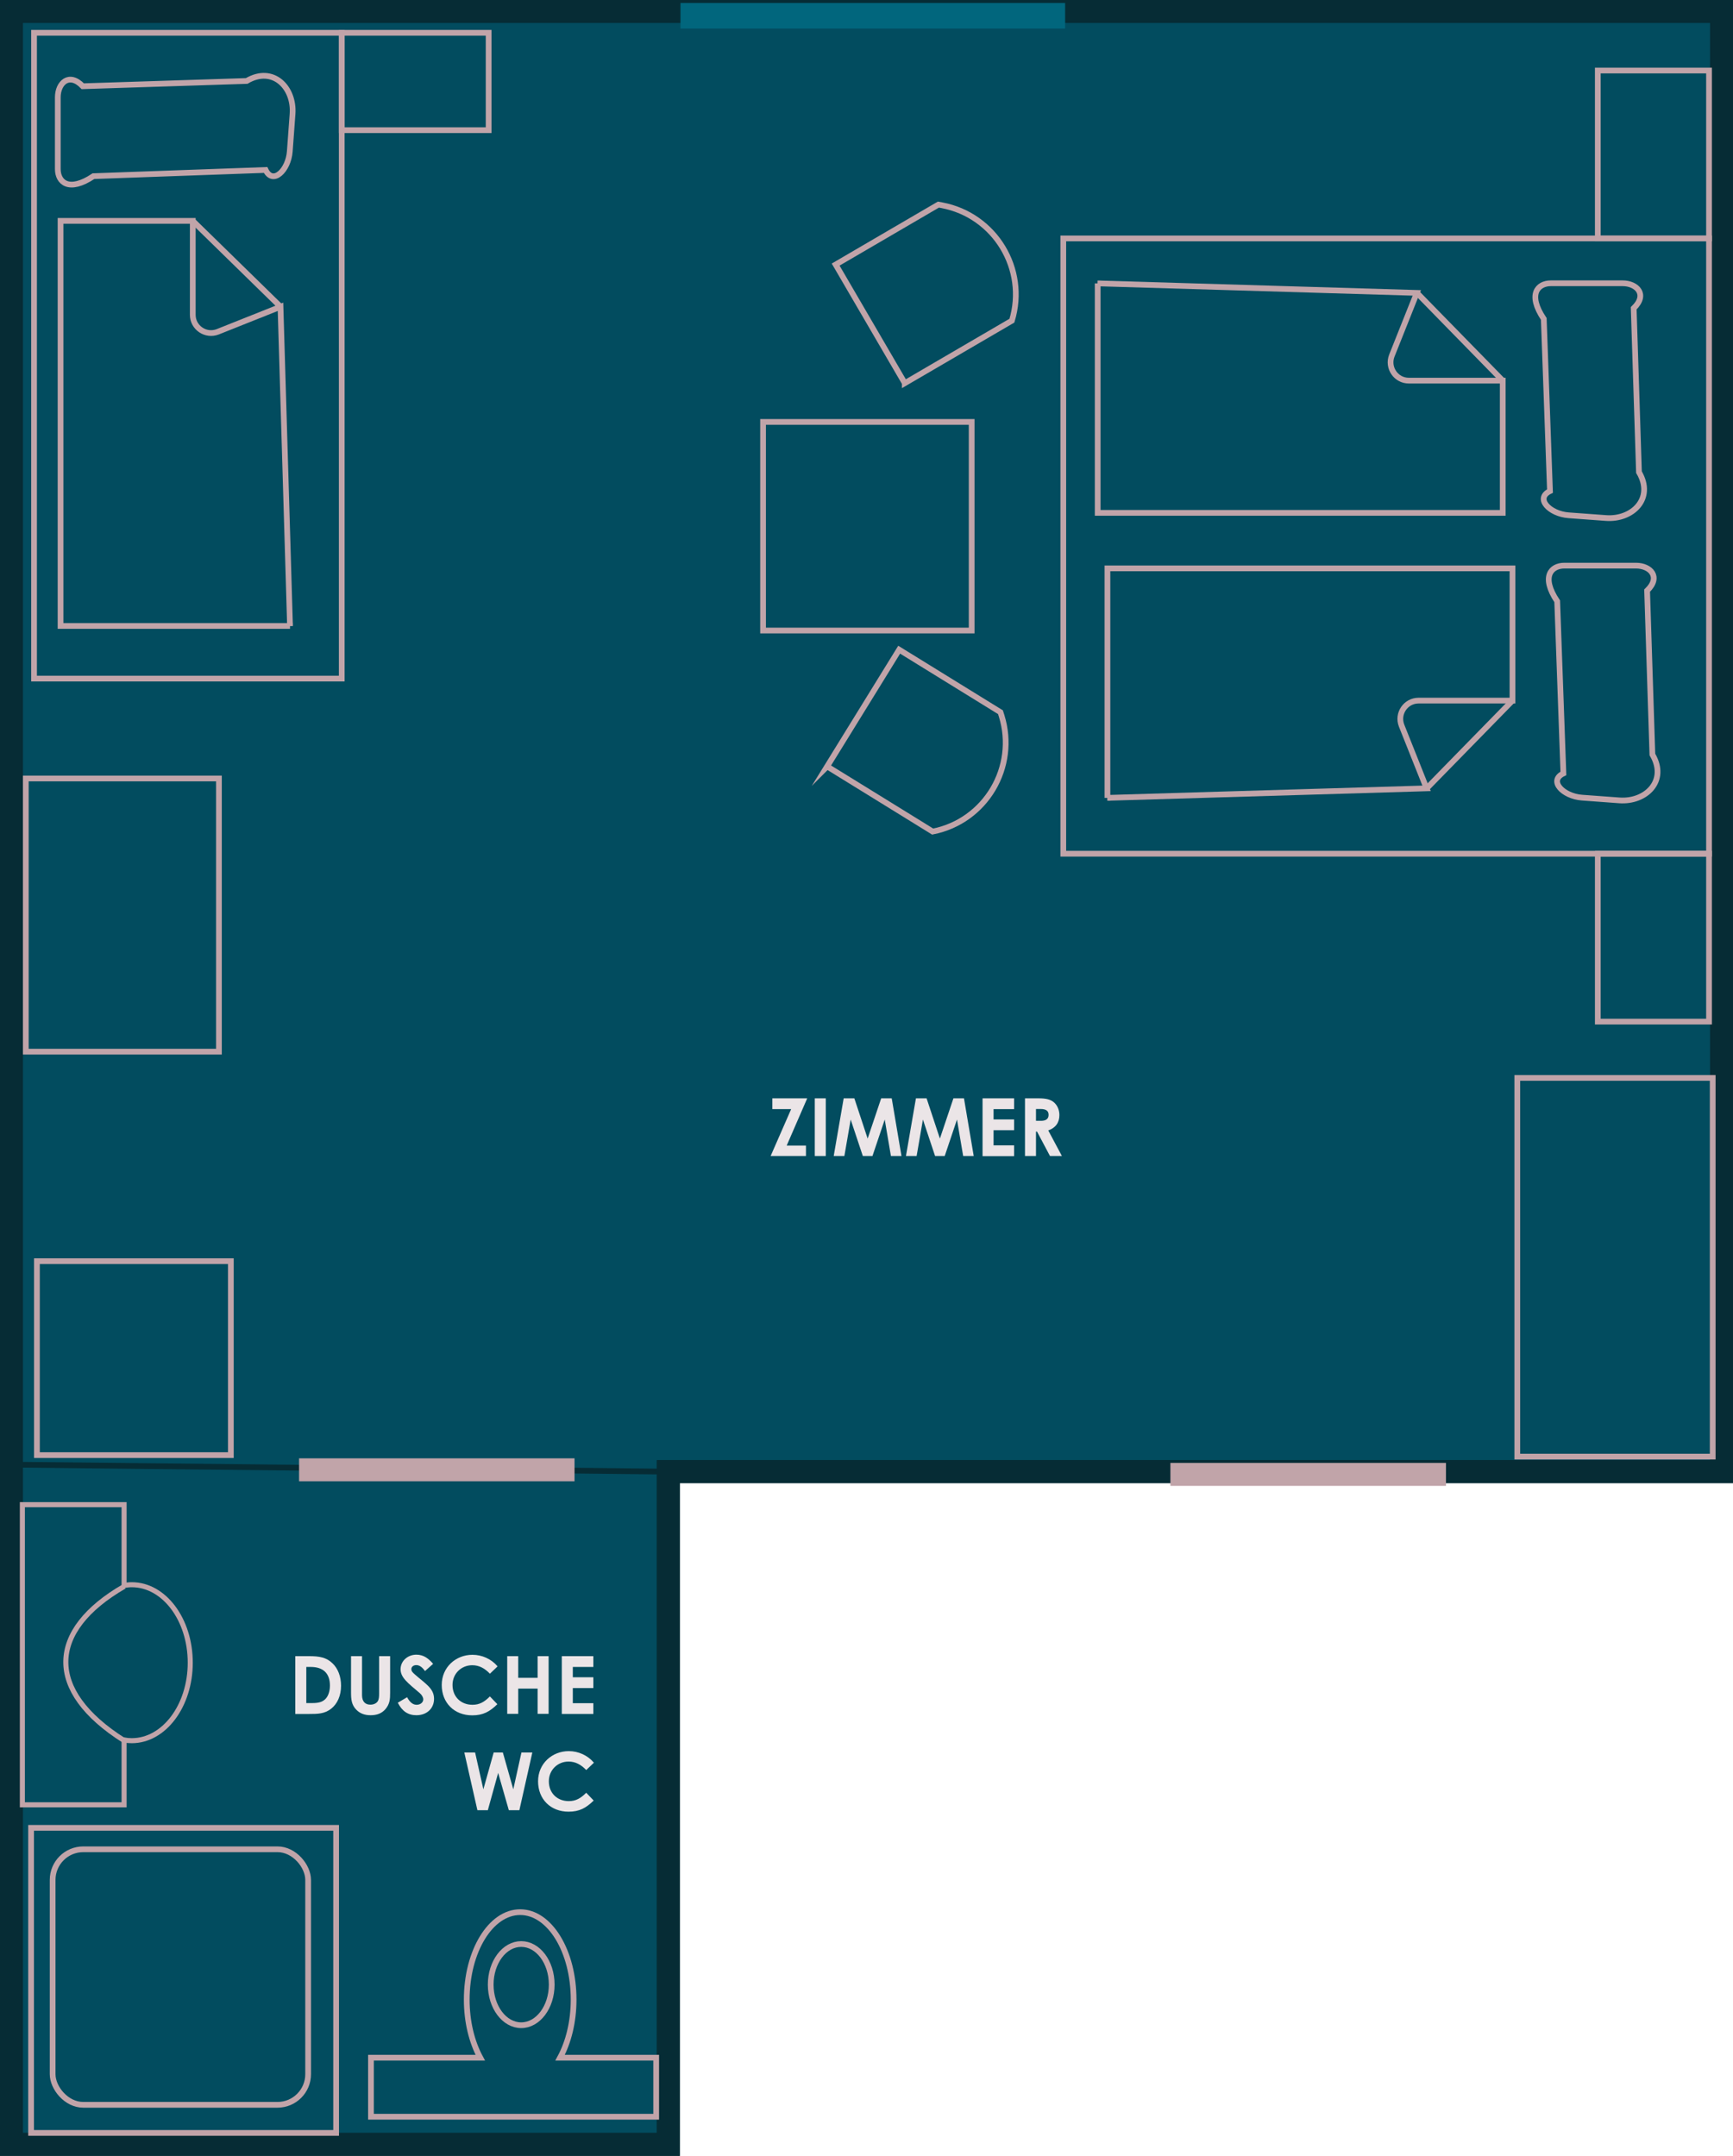<svg xmlns="http://www.w3.org/2000/svg" id="Ebene_2" data-name="Ebene 2" viewBox="0 0 151.12 187.98"><defs><style>      .cls-1 {        fill: #024c5f;      }      .cls-1, .cls-2, .cls-3, .cls-4, .cls-5, .cls-6 {        stroke-miterlimit: 10;      }      .cls-1, .cls-4, .cls-5 {        stroke-width: 2px;      }      .cls-1, .cls-4, .cls-6 {        stroke: #062c35;      }      .cls-2 {        stroke-width: .44px;      }      .cls-2, .cls-3, .cls-4, .cls-5, .cls-6 {        fill: none;      }      .cls-2, .cls-3, .cls-5 {        stroke: #c1a4a9;      }      .cls-3, .cls-6 {        stroke-width: .5px;      }      .cls-7 {        fill: #ebe5e7;      }      .cls-8 {        fill: #01667d;      }    </style></defs><g id="Ebene_2-2" data-name="Ebene 2"><polygon class="cls-1" points="1 1 1 186.98 58.28 186.98 58.28 128.32 150.12 128.32 150.12 1 1 1"></polygon><polygon class="cls-4" points="1 1 1 186.98 58.28 186.98 58.28 128.32 150.12 128.32 150.12 1 1 1"></polygon><line class="cls-6" x1="58.28" y1="128.32" x2="1" y2="127.71"></line><polygon class="cls-3" points="92.72 20.79 92.72 47.62 92.72 74.44 149.03 74.44 149.03 47.62 149.03 20.79 92.72 20.79"></polygon><path class="cls-3" d="M95.72,24.71v20.01s35.32,0,35.32,0v-11.53s-8.19,0-8.19,0c-1.12,0-1.89-1.13-1.48-2.18l2.18-5.47-27.84-.83Z"></path><line class="cls-3" x1="123.56" y1="25.54" x2="131.04" y2="33.19"></line><path class="cls-3" d="M96.57,69.57v-20.01s35.32,0,35.32,0v11.53s-8.19,0-8.19,0c-1.12,0-1.89,1.13-1.48,2.18l2.18,5.47-27.84.83Z"></path><line class="cls-3" x1="124.41" y1="68.74" x2="131.89" y2="61.09"></line><path class="cls-3" d="M134.62,27.82l.54,15c-1.33.64-.03,1.99,1.62,2.11l3.26.24c2.3.17,4.24-1.69,2.88-4l-.46-14.29c1.25-1.21.26-2.18-.96-2.18h-6.26c-1.14,0-2.06.95-.62,3.11Z"></path><path class="cls-3" d="M135.79,52.44l.54,15c-1.33.64-.03,1.99,1.62,2.11l3.26.24c2.3.17,4.24-1.69,2.88-4l-.46-14.29c1.25-1.21.26-2.18-.96-2.18h-6.26c-1.14,0-2.06.95-.62,3.11Z"></path><path class="cls-3" d="M78.9,33.41l-6.03-10.34,8.96-5.23.32.06c4.61.88,7.45,5.56,6.09,10.06l-2.45,1.43-6.89,4.02Z"></path><path class="cls-3" d="M72.12,66.84l6.29-10.19,8.83,5.45.1.31c1.39,4.48-1.4,9.19-6.01,10.1l-2.41-1.49-6.79-4.19Z"></path><rect class="cls-3" x="66.54" y="36.79" width="18.19" height="18.19" transform="translate(151.27 91.77) rotate(180)"></rect><polygon class="cls-3" points="2.97 59.17 16.38 59.17 29.8 59.17 29.8 2.86 16.38 2.86 2.97 2.86 2.97 59.17"></polygon><path class="cls-3" d="M25.29,54.58H5.28s0-35.32,0-35.32h11.53s0,8.19,0,8.19c0,1.12,1.13,1.89,2.18,1.48l5.47-2.18.83,27.84Z"></path><line class="cls-3" x1="24.46" y1="26.74" x2="16.81" y2="19.26"></line><path class="cls-3" d="M8.16,15.36l15-.54c.64,1.33,1.99.03,2.11-1.62l.24-3.26c.17-2.3-1.69-4.24-4-2.88l-14.29.46c-1.21-1.25-2.18-.26-2.18.96v6.26c0,1.14.95,2.06,3.11.62Z"></path><rect class="cls-3" x="29.8" y="2.86" width="12.81" height="8.49"></rect><rect class="cls-3" x="2.25" y="67.88" width="16.84" height="23.82"></rect><rect class="cls-3" x="3.22" y="109.97" width="16.91" height="16.91"></rect><line class="cls-5" x1="126.09" y1="128.56" x2="102.06" y2="128.56"></line><line class="cls-5" x1="50.1" y1="128.16" x2="26.08" y2="128.16"></line><rect class="cls-8" x="75" y="-15.39" width="2.23" height="33.54" transform="translate(77.49 -74.74) rotate(90)"></rect><rect class="cls-3" x="139.33" y="6.15" width="9.7" height="14.64"></rect><rect class="cls-3" x="139.33" y="74.44" width="9.7" height="14.64"></rect><rect class="cls-3" x="132.31" y="93.99" width="17.04" height="33.02"></rect><path class="cls-2" d="M1.95,131.2v26.17s8.87,0,8.87,0v-5.65c.22.04.44.06.67.06,2.82,0,5.1-3.05,5.1-6.8,0-3.76-2.28-6.8-5.1-6.8-.23,0-.45.03-.67.06v-7.04H1.95Z"></path><path class="cls-2" d="M10.84,151.8l-.03-.04c-6.87-4.34-6.66-9.58.03-13.44h0"></path><rect class="cls-3" x="2.71" y="159.38" width="26.6" height="26.6"></rect><rect class="cls-3" x="4.59" y="161.25" width="22.28" height="22.28" rx="2.67" ry="2.67"></rect><path class="cls-3" d="M57.22,179.42h-8.38c.73-1.35,1.18-3.12,1.18-5.06,0-4.22-2.08-7.63-4.66-7.63s-4.66,3.42-4.66,7.63c0,1.94.45,3.71,1.18,5.06h-9.53s0,5.15,0,5.15h24.87s0-5.15,0-5.15Z"></path><ellipse class="cls-3" cx="45.45" cy="173.05" rx="2.66" ry="3.54"></ellipse><g><path class="cls-7" d="M67.35,95.77h3.04l-1.79,4.12h1.68v.91h-3.08l1.79-4.09h-1.64v-.94Z"></path><path class="cls-7" d="M71.05,95.77h.96v5.03h-.96v-5.03Z"></path><path class="cls-7" d="M73.56,95.77h.94l1.16,3.51,1.18-3.51h.92l.85,5.03h-.92l-.54-3.18-1.07,3.18h-.84l-1.06-3.18-.55,3.18h-.93l.87-5.03Z"></path><path class="cls-7" d="M79.86,95.77h.94l1.16,3.51,1.18-3.51h.92l.85,5.03h-.92l-.54-3.18-1.07,3.18h-.84l-1.06-3.18-.55,3.18h-.93l.87-5.03Z"></path><path class="cls-7" d="M85.68,95.77h2.75v.94h-1.79v.9h1.79v.94h-1.79v1.32h1.79v.94h-2.75v-5.03Z"></path><path class="cls-7" d="M89.38,95.77h1.17c.64,0,1.09.08,1.42.41.25.25.41.62.41,1.05,0,.66-.33,1.11-.97,1.34l1.19,2.23h-1.04l-1.13-2.13h-.09v2.13h-.96v-5.03ZM90.34,97.73h.44c.43,0,.66-.17.66-.52s-.23-.51-.69-.51h-.41v1.03Z"></path></g><g><path class="cls-7" d="M25.75,144.41h1.21c.88,0,1.51.1,2.05.64.46.44.73,1.14.73,1.94,0,.86-.32,1.58-.86,2-.57.45-1.17.46-1.9.46h-1.23v-5.03ZM26.71,145.35v3.15h.5c.53,0,.9-.07,1.19-.38.23-.25.37-.66.37-1.15,0-1.05-.58-1.62-1.67-1.62h-.39Z"></path><path class="cls-7" d="M30.61,144.41h.96v3.4c0,.55.27.83.73.83.27,0,.52-.11.64-.3.1-.16.12-.39.12-.66v-3.27h.96v3.2c0,.55-.03.97-.41,1.42-.32.37-.74.53-1.29.53-.52,0-.93-.15-1.25-.48-.41-.42-.46-.88-.46-1.53v-3.14Z"></path><path class="cls-7" d="M35.5,147.99c.23.43.5.66.83.66s.58-.21.58-.47c0-.18-.12-.39-.32-.56-1.04-.88-1.66-1.35-1.66-2.07s.62-1.27,1.38-1.27c.64,0,1.06.34,1.46.8l-.71.63c-.24-.34-.48-.52-.76-.52-.25,0-.43.15-.43.35s.15.32.29.45c.94.83,1.69,1.22,1.69,2.14,0,.84-.63,1.43-1.54,1.43-.74,0-1.25-.36-1.62-1.09l.81-.48Z"></path><path class="cls-7" d="M43.37,148.6c-.67.65-1.24.97-2.19.97-1.58,0-2.66-1.1-2.66-2.65s1.23-2.63,2.68-2.63c.83,0,1.64.36,2.19,1.01l-.67.64c-.46-.48-.95-.74-1.54-.74-.95,0-1.72.73-1.72,1.72,0,1.04.74,1.73,1.74,1.73.62,0,1.04-.25,1.52-.73l.65.68Z"></path><path class="cls-7" d="M44.23,144.41h.96v1.89h1.69v-1.89h.96v5.03h-.96v-2.2h-1.69v2.2h-.96v-5.03Z"></path><path class="cls-7" d="M48.99,144.41h2.75v.94h-1.79v.9h1.79v.94h-1.79v1.32h1.79v.94h-2.75v-5.03Z"></path><path class="cls-7" d="M40.48,152.81h.95l.72,3.21.9-3.21h.8l.91,3.21.71-3.21h.95l-1.13,5.03h-.92l-.93-3.25-.9,3.25h-.91l-1.14-5.03Z"></path><path class="cls-7" d="M51.77,157c-.67.65-1.24.97-2.19.97-1.58,0-2.66-1.1-2.66-2.65s1.23-2.63,2.68-2.63c.83,0,1.64.36,2.19,1.01l-.67.64c-.46-.48-.95-.74-1.54-.74-.95,0-1.72.73-1.72,1.72,0,1.04.74,1.73,1.74,1.73.62,0,1.04-.25,1.52-.73l.65.68Z"></path></g></g></svg>